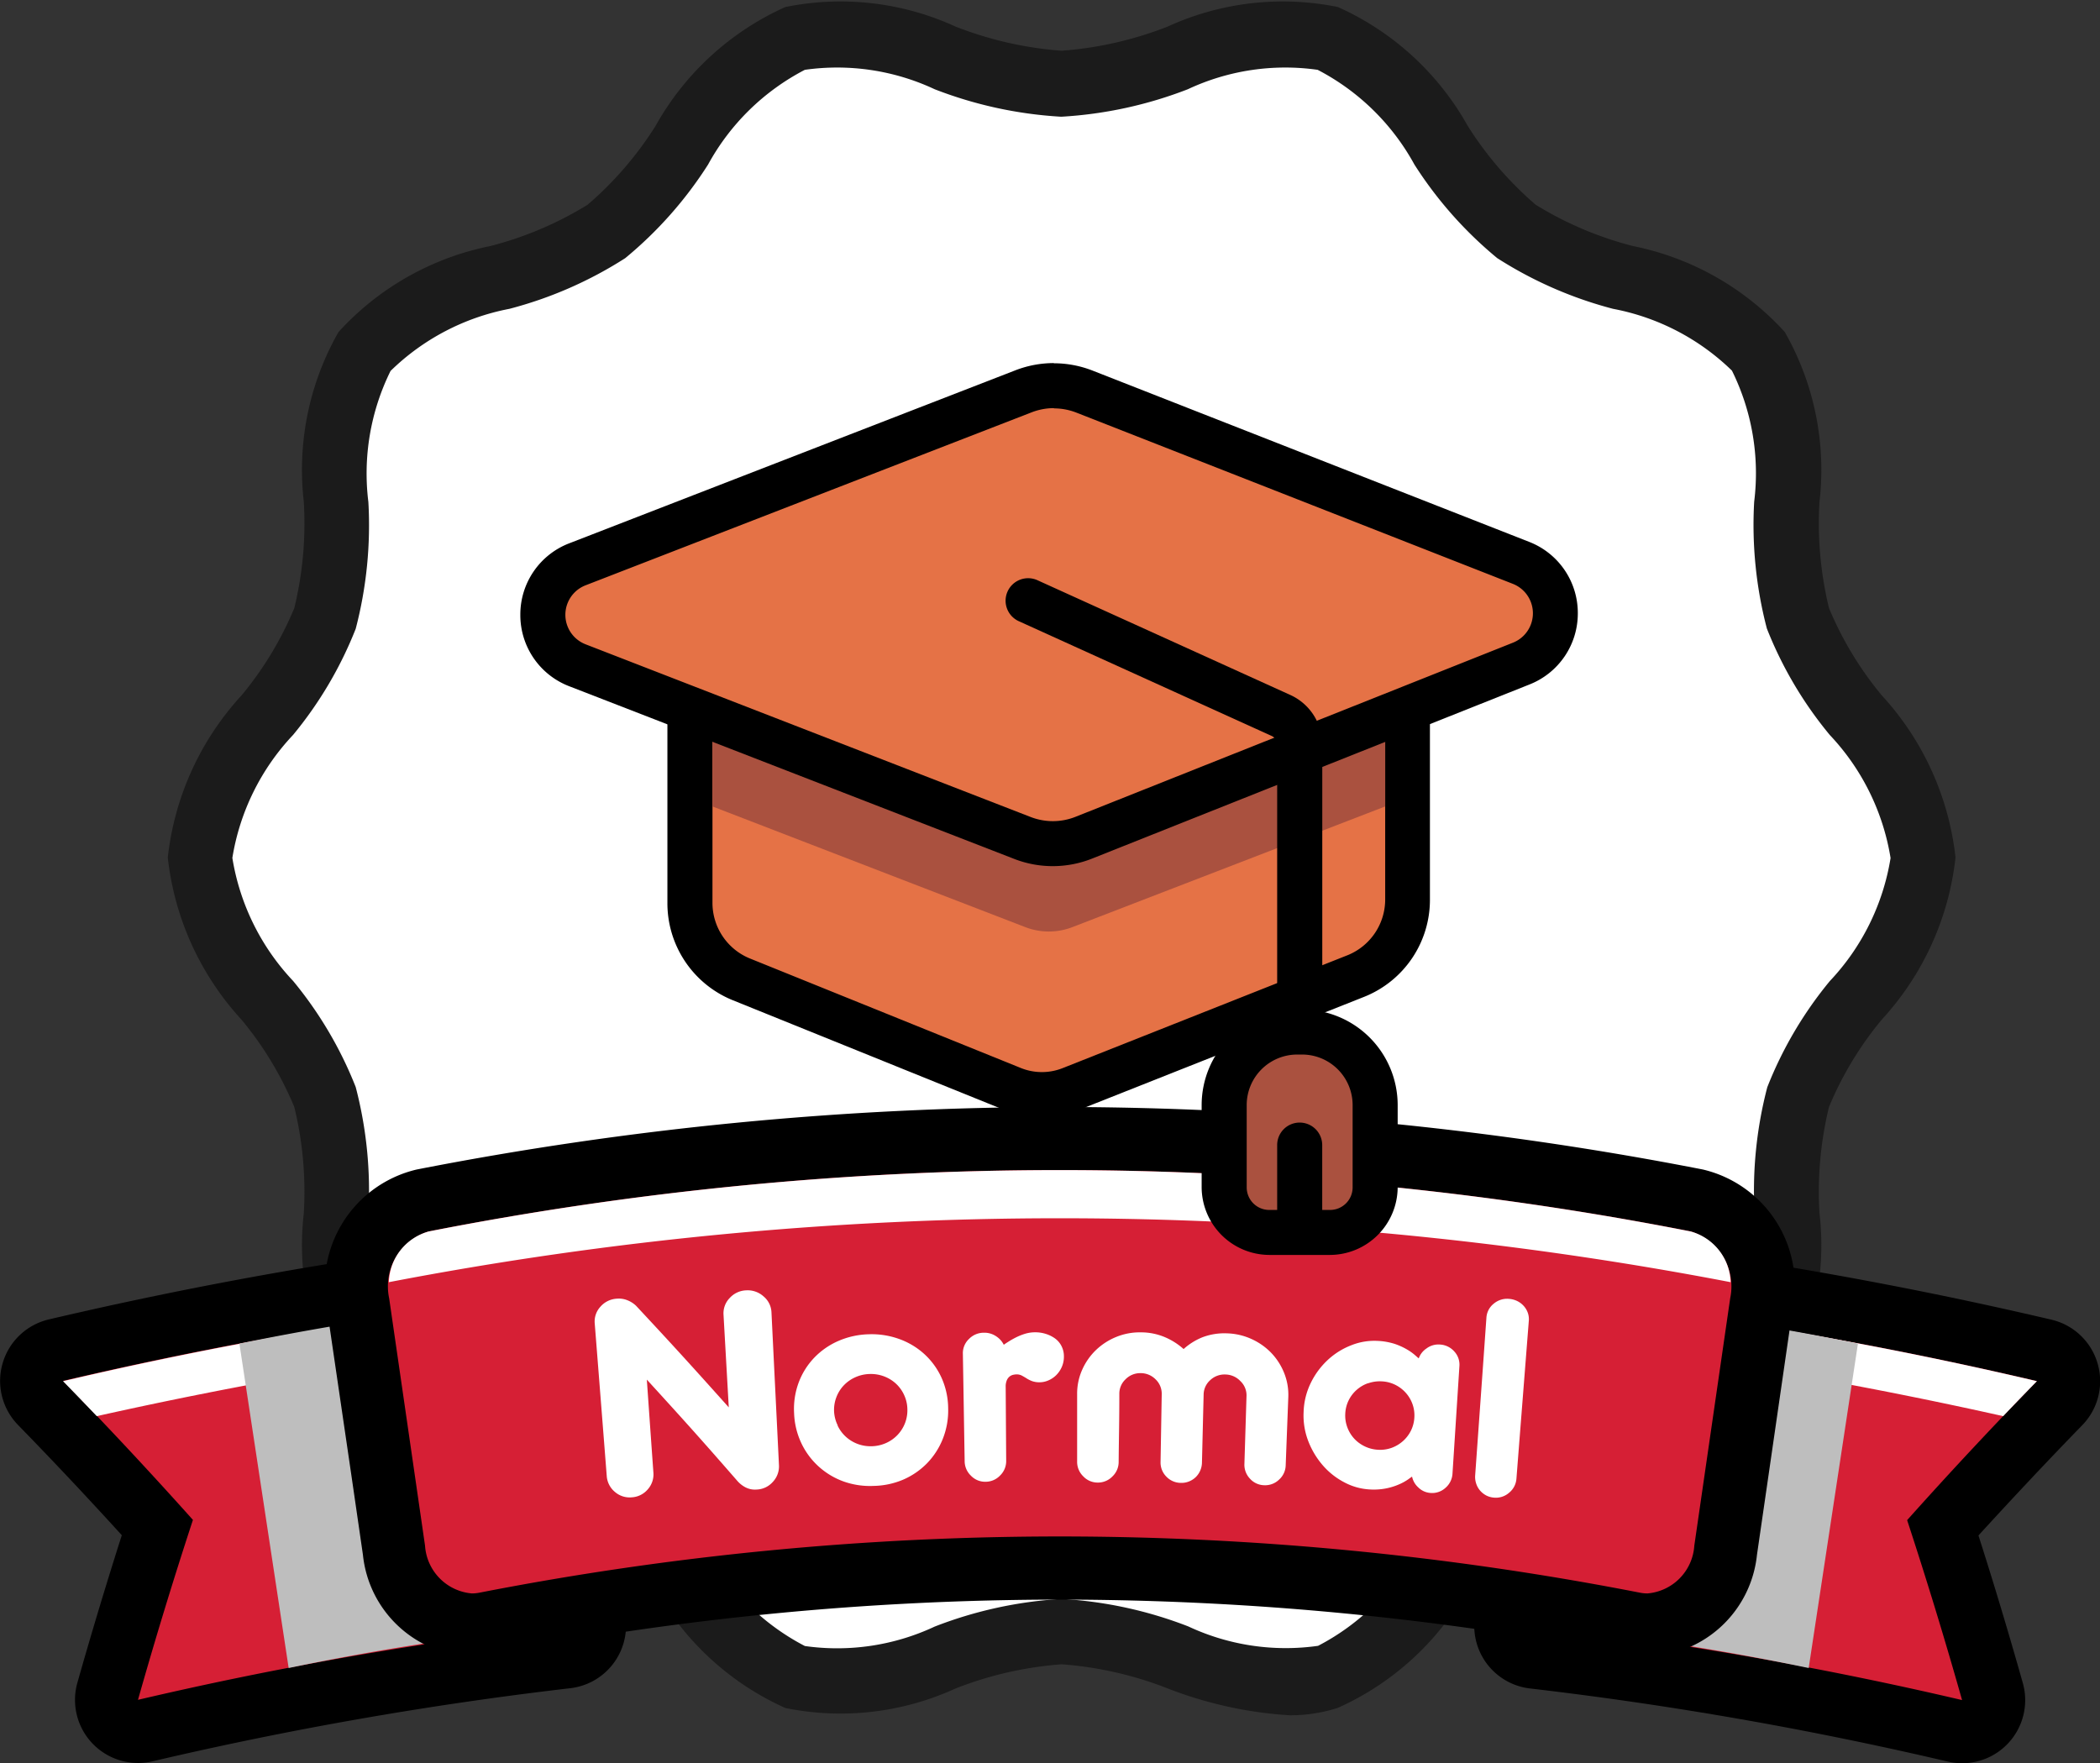 <svg xmlns="http://www.w3.org/2000/svg" width="33.982" height="28.533" viewBox="0 0 33.982 28.533">
  <rect x="0" y="0" width="33.982" height="28.533" fill="#333333" stroke="none"/>
  <g id="Group_1323" data-name="Group 1323" transform="translate(303.976 -379.186)">
    <g id="Group_1327" data-name="Group 1327" transform="translate(-301.262 379.186)">
      <g id="Group_1324" data-name="Group 1324" transform="translate(0.529 0.53)">
        <g id="Group_1323-2" data-name="Group 1323">
          <path id="Path_6215" data-name="Path 6215" d="M-264.034,394.508c0,1.427-1.6,2.584-2.021,3.872-.433,1.335.168,3.21-.64,4.321s-2.792,1.125-3.914,1.942-1.72,2.69-3.055,3.124c-1.288.418-2.88-.733-4.308-.733s-3.02,1.151-4.308.733c-1.335-.434-1.943-2.315-3.055-3.124s-3.1-.82-3.914-1.942-.207-2.986-.64-4.321c-.418-1.288-2.021-2.445-2.021-3.872s1.6-2.584,2.021-3.872c.433-1.335-.168-3.21.64-4.321s2.791-1.125,3.913-1.942,1.72-2.69,3.055-3.124c1.288-.418,2.88.732,4.308.732s3.02-1.151,4.308-.732c1.335.433,1.944,2.315,3.055,3.124s3.1.82,3.914,1.942.207,2.986.64,4.321C-265.636,391.924-264.034,393.081-264.034,394.508Z" transform="translate(291.908 -381.158)" fill="#fff"/>
        </g>
      </g>
      <g id="Group_1326" data-name="Group 1326" transform="translate(0 0)">
        <g id="Group_1325" data-name="Group 1325">
          <path id="Path_6216" data-name="Path 6216" d="M-275.717,406.945a6.518,6.518,0,0,1-1.975-.433,5.875,5.875,0,0,0-1.719-.392,5.873,5.873,0,0,0-1.719.392,4.466,4.466,0,0,1-2.753.315,4.528,4.528,0,0,1-2.1-1.923,5.647,5.647,0,0,0-1.1-1.276,5.708,5.708,0,0,0-1.574-.668,4.518,4.518,0,0,1-2.456-1.391,4.5,4.5,0,0,1-.562-2.747,5.8,5.8,0,0,0-.154-1.722,5.532,5.532,0,0,0-.857-1.416,4.622,4.622,0,0,1-1.19-2.62,4.623,4.623,0,0,1,1.19-2.62,5.527,5.527,0,0,0,.857-1.416,5.8,5.8,0,0,0,.154-1.722,4.5,4.5,0,0,1,.562-2.747,4.523,4.523,0,0,1,2.456-1.391,5.7,5.7,0,0,0,1.574-.668,5.637,5.637,0,0,0,1.1-1.276,4.529,4.529,0,0,1,2.1-1.924,4.465,4.465,0,0,1,2.752.315,5.875,5.875,0,0,0,1.719.392,5.875,5.875,0,0,0,1.719-.392,4.469,4.469,0,0,1,2.753-.315,4.528,4.528,0,0,1,2.1,1.924,5.651,5.651,0,0,0,1.1,1.276,5.7,5.7,0,0,0,1.574.668,4.524,4.524,0,0,1,2.456,1.391,4.5,4.5,0,0,1,.562,2.747,5.8,5.8,0,0,0,.154,1.722,5.539,5.539,0,0,0,.857,1.415,4.622,4.622,0,0,1,1.19,2.62,4.621,4.621,0,0,1-1.19,2.62,5.534,5.534,0,0,0-.857,1.416,5.794,5.794,0,0,0-.154,1.721,4.5,4.5,0,0,1-.562,2.747,4.52,4.52,0,0,1-2.456,1.39,5.713,5.713,0,0,0-1.574.668,5.646,5.646,0,0,0-1.1,1.276,4.527,4.527,0,0,1-2.1,1.923A2.5,2.5,0,0,1-275.717,406.945Zm-3.694-1.883a6.709,6.709,0,0,1,2.049.445,3.717,3.717,0,0,0,2.1.314,3.758,3.758,0,0,0,1.566-1.533,6.459,6.459,0,0,1,1.341-1.515,6.537,6.537,0,0,1,1.874-.82,3.757,3.757,0,0,0,1.923-1,3.746,3.746,0,0,0,.36-2.121,6.622,6.622,0,0,1,.205-2.051,6.347,6.347,0,0,1,1.012-1.718,3.773,3.773,0,0,0,.983-1.991,3.774,3.774,0,0,0-.983-1.991A6.341,6.341,0,0,1-268,389.357a6.624,6.624,0,0,1-.205-2.052,3.742,3.742,0,0,0-.36-2.121,3.756,3.756,0,0,0-1.923-1,6.536,6.536,0,0,1-1.874-.82,6.459,6.459,0,0,1-1.341-1.515,3.759,3.759,0,0,0-1.566-1.533,3.718,3.718,0,0,0-2.1.314,6.709,6.709,0,0,1-2.049.445,6.707,6.707,0,0,1-2.049-.445,3.718,3.718,0,0,0-2.1-.314,3.754,3.754,0,0,0-1.566,1.533,6.453,6.453,0,0,1-1.341,1.515,6.529,6.529,0,0,1-1.874.82,3.76,3.76,0,0,0-1.923,1.005,3.744,3.744,0,0,0-.359,2.121,6.625,6.625,0,0,1-.205,2.052,6.35,6.35,0,0,1-1.013,1.717,3.774,3.774,0,0,0-.983,1.991,3.774,3.774,0,0,0,.983,1.991,6.349,6.349,0,0,1,1.013,1.717,6.625,6.625,0,0,1,.205,2.052,3.745,3.745,0,0,0,.359,2.121,3.759,3.759,0,0,0,1.923,1.005,6.529,6.529,0,0,1,1.874.82,6.454,6.454,0,0,1,1.341,1.515,3.76,3.76,0,0,0,1.566,1.533,3.718,3.718,0,0,0,2.1-.314A6.707,6.707,0,0,1-279.411,405.062Z" transform="translate(293.877 -379.186)" fill="#1b1b1b"/>
        </g>
      </g>
    </g>
    <g id="Group_1338" data-name="Group 1338" transform="translate(-303.976 399.209)">
      <g id="Group_1330" data-name="Group 1330" transform="translate(0 0)">
        <g id="Group_1328" data-name="Group 1328" transform="translate(0.51 0.51)">
          <path id="Path_6217" data-name="Path 6217" d="M-300.355,463.093a.512.512,0,0,1-.369-.157.511.511,0,0,1-.122-.491c.249-.882.519-1.772.8-2.651-.614-.681-1.249-1.358-1.89-2.015a.51.51,0,0,1-.124-.5.51.51,0,0,1,.373-.354,66.86,66.86,0,0,1,7.532-1.318.494.494,0,0,1,.059,0,.51.51,0,0,1,.506.451l.613,5.266a.509.509,0,0,1-.107.375.509.509,0,0,1-.341.19,60.585,60.585,0,0,0-6.817,1.193A.507.507,0,0,1-300.355,463.093Z" transform="translate(302.077 -455.604)" fill="#d61f35"/>
        </g>
        <g id="Group_1329" data-name="Group 1329">
          <path id="Path_6218" data-name="Path 6218" d="M-295.481,454.725l.613,5.266a60.879,60.879,0,0,0-6.875,1.2q.412-1.457.889-2.912-1.021-1.141-2.1-2.25a66.116,66.116,0,0,1,7.474-1.308m0-1.021a1.022,1.022,0,0,0-.118.007,67.39,67.39,0,0,0-7.589,1.328,1.021,1.021,0,0,0-.746.708,1.021,1.021,0,0,0,.249,1c.569.584,1.131,1.181,1.679,1.784-.253.793-.494,1.594-.719,2.388a1.021,1.021,0,0,0,.245.983,1.021,1.021,0,0,0,.738.315,1.014,1.014,0,0,0,.233-.027,60.083,60.083,0,0,1,6.76-1.183,1.02,1.02,0,0,0,.682-.38,1.021,1.021,0,0,0,.214-.751l-.613-5.266a1.02,1.02,0,0,0-.38-.682,1.022,1.022,0,0,0-.633-.22Z" transform="translate(303.976 -453.705)"/>
        </g>
      </g>
      <g id="Group_1331" data-name="Group 1331" transform="translate(1.02 1.021)">
        <path id="Path_6219" data-name="Path 6219" d="M-292.627,458.16l-.077-.657a66.179,66.179,0,0,0-7.474,1.308q.275.282.546.566Q-296.154,458.6-292.627,458.16Z" transform="translate(300.178 -457.503)" fill="#fff"/>
      </g>
      <g id="Group_1334" data-name="Group 1334" transform="translate(23.854 0)">
        <g id="Group_1332" data-name="Group 1332" transform="translate(0.51 0.51)">
          <path id="Path_6220" data-name="Path 6220" d="M-205.916,463.093a.5.5,0,0,1-.117-.013,60.537,60.537,0,0,0-6.818-1.193.51.51,0,0,1-.448-.566l.613-5.266a.511.511,0,0,1,.19-.341.51.51,0,0,1,.317-.11.489.489,0,0,1,.059,0,66.859,66.859,0,0,1,7.532,1.318.509.509,0,0,1,.373.354.51.51,0,0,1-.124.5c-.64.657-1.275,1.334-1.89,2.015.284.878.554,1.768.8,2.651a.51.51,0,0,1-.122.491A.511.511,0,0,1-205.916,463.093Z" transform="translate(213.302 -455.604)" fill="#d61f35"/>
        </g>
        <g id="Group_1333" data-name="Group 1333">
          <path id="Path_6221" data-name="Path 6221" d="M-213.567,454.725a66.121,66.121,0,0,1,7.474,1.308q-1.08,1.108-2.1,2.25.477,1.454.889,2.912a60.894,60.894,0,0,0-6.875-1.2l.613-5.266m0-1.021a1.022,1.022,0,0,0-.633.22,1.022,1.022,0,0,0-.38.682l-.306,2.633-.306,2.633a1.021,1.021,0,0,0,.213.751,1.021,1.021,0,0,0,.682.38,60.076,60.076,0,0,1,6.76,1.183,1.014,1.014,0,0,0,.233.027,1.02,1.02,0,0,0,.737-.315,1.02,1.02,0,0,0,.245-.983c-.224-.794-.465-1.6-.718-2.388.548-.6,1.111-1.2,1.679-1.784a1.019,1.019,0,0,0,.249-1,1.02,1.02,0,0,0-.746-.708,67.4,67.4,0,0,0-7.59-1.328,1.019,1.019,0,0,0-.118-.007Z" transform="translate(215.2 -453.705)"/>
        </g>
      </g>
      <g id="Group_1335" data-name="Group 1335" transform="translate(25.411 1.021)">
        <path id="Path_6222" data-name="Path 6222" d="M-209.407,458.16q.038-.328.076-.657a66.183,66.183,0,0,1,7.474,1.308q-.275.282-.546.566Q-205.881,458.6-209.407,458.16Z" transform="translate(209.407 -457.503)" fill="#fff"/>
      </g>
      <g id="Group_1336" data-name="Group 1336" transform="translate(3.874 1.021)" style="mix-blend-mode: multiply;isolation: isolate">
        <path id="Path_6223" data-name="Path 6223" d="M-288.76,463.453a43.122,43.122,0,0,1,4.436-.684l-.613-5.266a45.366,45.366,0,0,0-4.62.7Z" transform="translate(289.557 -457.503)" fill="#bebebe"/>
      </g>
      <g id="Group_1337" data-name="Group 1337" transform="translate(24.832 1.021)" style="mix-blend-mode: multiply;isolation: isolate">
        <path id="Path_6224" data-name="Path 6224" d="M-207.123,463.453a43.128,43.128,0,0,0-4.436-.684l.613-5.266a45.366,45.366,0,0,1,4.62.7Z" transform="translate(211.559 -457.503)" fill="#bebebe"/>
      </g>
    </g>
    <g id="Group_1343" data-name="Group 1343" transform="translate(-298.71 397.101)">
      <g id="Group_1341" data-name="Group 1341" transform="translate(0 0)">
        <g id="Group_1339" data-name="Group 1339" transform="translate(0.511 0.51)">
          <path id="Path_6225" data-name="Path 6225" d="M-261.592,455.632a1.167,1.167,0,0,1-.22-.021,48.663,48.663,0,0,0-9.292-.9,48.663,48.663,0,0,0-9.292.9,1.17,1.17,0,0,1-.22.021,1.33,1.33,0,0,1-1.262-1.209l-.581-4.006a1.441,1.441,0,0,1,1.047-1.655,53.79,53.79,0,0,1,10.308-1,53.785,53.785,0,0,1,10.308,1,1.441,1.441,0,0,1,1.047,1.655l-.581,4.006A1.33,1.33,0,0,1-261.592,455.632Z" transform="translate(282.475 -447.76)" fill="#d61f35"/>
        </g>
        <g id="Group_1340" data-name="Group 1340">
          <path id="Path_6226" data-name="Path 6226" d="M-272.495,446.881a53.114,53.114,0,0,1,10.21.993.93.93,0,0,1,.64,1.081l-.581,4.006a.829.829,0,0,1-.757.772.639.639,0,0,1-.123-.012,49.013,49.013,0,0,0-9.389-.91,49.018,49.018,0,0,0-9.39.91.636.636,0,0,1-.123.012.83.83,0,0,1-.757-.772l-.581-4.006a.929.929,0,0,1,.64-1.081,53.119,53.119,0,0,1,10.21-.993m0-1.02a54.309,54.309,0,0,0-10.406,1.012,1.931,1.931,0,0,0-1.454,2.229l.4,2.726.186,1.281a1.835,1.835,0,0,0,1.767,1.646,1.662,1.662,0,0,0,.318-.031,48.147,48.147,0,0,1,9.194-.891,48.141,48.141,0,0,1,9.194.891,1.664,1.664,0,0,0,.318.031,1.835,1.835,0,0,0,1.767-1.646l.186-1.281.395-2.726a1.931,1.931,0,0,0-1.454-2.229,54.309,54.309,0,0,0-10.406-1.012Z" transform="translate(284.377 -445.861)"/>
        </g>
      </g>
      <g id="Group_1342" data-name="Group 1342" transform="translate(1.026 1.02)">
        <path id="Path_6227" data-name="Path 6227" d="M-258.846,451.473a.88.88,0,0,0-.647-.821,53,53,0,0,0-20.42,0,.88.88,0,0,0-.646.821A57.488,57.488,0,0,1-258.846,451.473Z" transform="translate(280.559 -449.658)" fill="#fff"/>
      </g>
    </g>
    <g id="Group_1357" data-name="Group 1357" transform="translate(-295.554 385.066)">
      <g id="Group_1347" data-name="Group 1347" transform="translate(2.378 2.618)">
        <g id="Group_1344" data-name="Group 1344" transform="translate(0.364 0.364)">
          <path id="Path_6228" data-name="Path 6228" d="M-256.734,421.022a1.273,1.273,0,0,1-.479-.093l-4.388-1.774a1.329,1.329,0,0,1-.826-1.244v-5.742h11.615v5.685a1.345,1.345,0,0,1-.834,1.247l-4.619,1.831A1.271,1.271,0,0,1-256.734,421.022Z" transform="translate(262.426 -412.169)" fill="#e57246"/>
        </g>
        <g id="Group_1346" data-name="Group 1346">
          <g id="Group_1345" data-name="Group 1345">
            <path id="Path_6229" data-name="Path 6229" d="M-252.167,411.542v5.32a.973.973,0,0,1-.6.908l-4.62,1.831a.909.909,0,0,1-.336.064.911.911,0,0,1-.342-.067l-4.388-1.774a.973.973,0,0,1-.6-.906v-5.377h10.886m.729-.729h-12.344v6.106a1.693,1.693,0,0,0,1.053,1.582l4.388,1.774a1.635,1.635,0,0,0,.615.12,1.631,1.631,0,0,0,.6-.116l4.619-1.831a1.69,1.69,0,0,0,1.064-1.586v-6.049Z" transform="translate(263.782 -410.813)"/>
          </g>
        </g>
      </g>
      <g id="Group_1350" data-name="Group 1350" transform="translate(11.023 10.457)">
        <g id="Group_1348" data-name="Group 1348" transform="translate(0.364 0.364)">
          <path id="Path_6230" data-name="Path 6230" d="M-229.525,444.59a.731.731,0,0,1-.73-.73v-1.332a1.183,1.183,0,0,1,1.182-1.182h.079a1.183,1.183,0,0,1,1.182,1.182v1.332a.731.731,0,0,1-.73.73Z" transform="translate(230.255 -441.346)" fill="#aa513f"/>
        </g>
        <g id="Group_1349" data-name="Group 1349">
          <path id="Path_6231" data-name="Path 6231" d="M-229.986,440.719a.818.818,0,0,1,.818.818v1.332a.365.365,0,0,1-.365.365h-.984a.365.365,0,0,1-.365-.365v-1.332a.818.818,0,0,1,.818-.818h.079m0-.729h-.079a1.548,1.548,0,0,0-1.547,1.546v1.332a1.1,1.1,0,0,0,1.094,1.094h.984a1.1,1.1,0,0,0,1.094-1.094v-1.332a1.548,1.548,0,0,0-1.546-1.546Z" transform="translate(231.611 -439.99)"/>
        </g>
      </g>
      <g id="Group_1351" data-name="Group 1351" transform="translate(3.107 5.334)">
        <path id="Path_6232" data-name="Path 6232" d="M-261.069,422.758l5.062,1.953a1.058,1.058,0,0,0,.762,0l5.062-1.953v-1.837h-10.886Z" transform="translate(261.069 -420.921)" fill="#aa513f"/>
      </g>
      <g id="Group_1354" data-name="Group 1354" transform="translate(0 0)">
        <g id="Group_1352" data-name="Group 1352" transform="translate(0.364 0.364)">
          <path id="Path_6233" data-name="Path 6233" d="M-263.021,409.836a1.36,1.36,0,0,1-.493-.092l-7.2-2.794a.87.87,0,0,1-.559-.817.87.87,0,0,1,.56-.817l7.22-2.8a1.348,1.348,0,0,1,.492-.092,1.353,1.353,0,0,1,.5.094l7.063,2.771a.872.872,0,0,1,.556.814.871.871,0,0,1-.552.816l-7.076,2.817A1.354,1.354,0,0,1-263.021,409.836Z" transform="translate(271.277 -402.427)" fill="#e57246"/>
        </g>
        <g id="Group_1353" data-name="Group 1353">
          <path id="Path_6234" data-name="Path 6234" d="M-264,401.8a1,1,0,0,1,.364.069l7.063,2.771a.512.512,0,0,1,0,.952l-7.076,2.817a1,1,0,0,1-.369.071,1,1,0,0,1-.361-.068l-7.2-2.794a.512.512,0,0,1,0-.955l7.22-2.8a1,1,0,0,1,.36-.067m0-.729a1.723,1.723,0,0,0-.623.116l-7.22,2.8a1.233,1.233,0,0,0-.793,1.157,1.233,1.233,0,0,0,.792,1.157l7.2,2.794a1.717,1.717,0,0,0,.624.117,1.715,1.715,0,0,0,.638-.123l7.076-2.817a1.234,1.234,0,0,0,.782-1.156,1.234,1.234,0,0,0-.788-1.152l-7.063-2.771a1.718,1.718,0,0,0-.631-.119Z" transform="translate(272.633 -401.071)"/>
        </g>
      </g>
      <g id="Group_1355" data-name="Group 1355" transform="translate(7.849 3.476)">
        <path id="Path_6235" data-name="Path 6235" d="M-238.662,421.644a.364.364,0,0,1-.364-.365V416.7a.153.153,0,0,0-.089-.139l-4.092-1.857a.364.364,0,0,1-.181-.482.365.365,0,0,1,.483-.181l4.092,1.857a.882.882,0,0,1,.517.8v4.58A.365.365,0,0,1-238.662,421.644Z" transform="translate(243.422 -414.007)"/>
      </g>
      <g id="Group_1356" data-name="Group 1356" transform="translate(12.244 12.287)">
        <line id="Line_151" data-name="Line 151" y1="1.06" transform="translate(0.364 0.364)" fill="#ffc200"/>
        <path id="Path_6236" data-name="Path 6236" d="M-226.7,448.587a.364.364,0,0,1-.364-.364v-1.06a.364.364,0,0,1,.364-.364.365.365,0,0,1,.365.364v1.06A.365.365,0,0,1-226.7,448.587Z" transform="translate(227.065 -446.799)"/>
      </g>
    </g>
    <g id="Group_1359" data-name="Group 1359" transform="translate(-294.353 400.07)">
      <g id="Group_1358" data-name="Group 1358" transform="translate(0)">
        <path id="Path_6237" data-name="Path 6237" d="M-267.319,458.354c.042.6.063.9.106,1.5a.364.364,0,0,1-.091.276.367.367,0,0,1-.261.129.363.363,0,0,1-.272-.089.366.366,0,0,1-.131-.259c-.077-.986-.116-1.479-.194-2.465a.352.352,0,0,1,.092-.272.378.378,0,0,1,.265-.13.372.372,0,0,1,.178.028.431.431,0,0,1,.134.087c.609.653.908.982,1.5,1.644-.034-.6-.051-.9-.085-1.5a.353.353,0,0,1,.1-.27.378.378,0,0,1,.267-.124.384.384,0,0,1,.283.1.353.353,0,0,1,.126.258c.048.988.073,1.481.121,2.469a.366.366,0,0,1-.1.274.366.366,0,0,1-.263.123.335.335,0,0,1-.177-.035.452.452,0,0,1-.129-.1C-266.428,459.335-266.722,459.007-267.319,458.354Z" transform="translate(268.163 -456.911)" fill="#fff"/>
        <path id="Path_6238" data-name="Path 6238" d="M-255.359,461.926a1.215,1.215,0,0,1-.4-.238,1.2,1.2,0,0,1-.283-.377,1.238,1.238,0,0,1-.12-.492,1.224,1.224,0,0,1,.076-.5,1.179,1.179,0,0,1,.253-.4,1.213,1.213,0,0,1,.39-.269,1.315,1.315,0,0,1,.487-.107,1.311,1.311,0,0,1,.493.076,1.208,1.208,0,0,1,.407.243,1.181,1.181,0,0,1,.279.383,1.224,1.224,0,0,1,.108.494,1.24,1.24,0,0,1-.088.5,1.208,1.208,0,0,1-.257.395,1.216,1.216,0,0,1-.386.263,1.278,1.278,0,0,1-.475.1A1.279,1.279,0,0,1-255.359,461.926Zm-.1-.908a.575.575,0,0,0,.133.182.59.59,0,0,0,.193.118.6.6,0,0,0,.231.037.6.6,0,0,0,.228-.052.586.586,0,0,0,.185-.13.582.582,0,0,0,.121-.19.577.577,0,0,0,.039-.229.566.566,0,0,0-.052-.227.577.577,0,0,0-.132-.184.592.592,0,0,0-.194-.119.6.6,0,0,0-.234-.038.6.6,0,0,0-.231.053.584.584,0,0,0-.186.131.573.573,0,0,0-.12.192.57.57,0,0,0-.037.229A.576.576,0,0,0-255.456,461.018Z" transform="translate(259.389 -458.834)" fill="#fff"/>
        <path id="Path_6239" data-name="Path 6239" d="M-245.283,461.529a.323.323,0,0,1-.1.238.324.324,0,0,1-.236.1.318.318,0,0,1-.236-.1.325.325,0,0,1-.1-.235c-.012-.7-.017-1.044-.029-1.741a.315.315,0,0,1,.1-.236.332.332,0,0,1,.239-.1.336.336,0,0,1,.2.058.347.347,0,0,1,.123.137c.02-.015.048-.033.083-.055s.074-.044.118-.066a.972.972,0,0,1,.143-.057.566.566,0,0,1,.165-.024.56.56,0,0,1,.168.025.519.519,0,0,1,.15.073.345.345,0,0,1,.106.123.359.359,0,0,1,.04.17.41.41,0,0,1-.035.172.431.431,0,0,1-.09.131.405.405,0,0,1-.125.084.357.357,0,0,1-.14.031.351.351,0,0,1-.125-.019.477.477,0,0,1-.09-.045c-.026-.017-.052-.031-.077-.045a.184.184,0,0,0-.086-.019.288.288,0,0,0-.053.007.15.15,0,0,0-.057.027.155.155,0,0,0-.045.06.254.254,0,0,0-.019.11Z" transform="translate(251.942 -458.771)" fill="#fff"/>
        <path id="Path_6240" data-name="Path 6240" d="M-237.066,459.478a1,1,0,0,1,.393-.063,1.02,1.02,0,0,1,.4.092,1.035,1.035,0,0,1,.321.226,1.016,1.016,0,0,1,.208.326.947.947,0,0,1,.066.392l-.042,1.1a.321.321,0,0,1-.108.232.323.323,0,0,1-.24.09.317.317,0,0,1-.231-.107.325.325,0,0,1-.089-.239l.034-1.1a.316.316,0,0,0-.1-.24.34.34,0,0,0-.24-.106.336.336,0,0,0-.248.092.317.317,0,0,0-.106.234c-.011.439-.016.658-.027,1.1a.338.338,0,0,1-.029.131.329.329,0,0,1-.074.106.334.334,0,0,1-.107.068.326.326,0,0,1-.13.023.325.325,0,0,1-.235-.1.323.323,0,0,1-.095-.238l.019-1.1a.32.32,0,0,0-.1-.238.337.337,0,0,0-.244-.1.332.332,0,0,0-.242.1.318.318,0,0,0-.1.235c0,.439-.007.658-.011,1.1a.322.322,0,0,1-.1.236.324.324,0,0,1-.238.1.317.317,0,0,1-.234-.1.326.326,0,0,1-.1-.237c0-.439,0-.658,0-1.1a.947.947,0,0,1,.082-.389,1.007,1.007,0,0,1,.221-.317,1.032,1.032,0,0,1,.328-.213,1,1,0,0,1,.4-.075.99.99,0,0,1,.392.079,1.1,1.1,0,0,1,.3.191A1.027,1.027,0,0,1-237.066,459.478Z" transform="translate(246.902 -458.721)" fill="#fff"/>
        <path id="Path_6241" data-name="Path 6241" d="M-223.066,462.1a.327.327,0,0,1-.113.229.318.318,0,0,1-.241.083.309.309,0,0,1-.2-.09.323.323,0,0,1-.1-.174c-.009.005-.03.02-.063.044a.86.86,0,0,1-.136.076,1.034,1.034,0,0,1-.209.068,1.039,1.039,0,0,1-.281.019.981.981,0,0,1-.4-.111,1.181,1.181,0,0,1-.346-.268,1.324,1.324,0,0,1-.24-.391,1.152,1.152,0,0,1-.08-.485,1.147,1.147,0,0,1,.121-.479,1.262,1.262,0,0,1,.278-.369,1.188,1.188,0,0,1,.377-.232,1,1,0,0,1,.417-.069A1.063,1.063,0,0,1-224,460a1.076,1.076,0,0,1,.2.091.854.854,0,0,1,.129.092c.031.027.05.045.059.051a.318.318,0,0,1,.125-.16.319.319,0,0,1,.216-.064.332.332,0,0,1,.234.112.314.314,0,0,1,.083.24Zm-1.367-1.464a.557.557,0,0,0-.185.109.551.551,0,0,0-.129.17.54.54,0,0,0-.054.215.543.543,0,0,0,.033.219.555.555,0,0,0,.11.182.561.561,0,0,0,.172.127.559.559,0,0,0,.216.055.546.546,0,0,0,.219-.031.568.568,0,0,0,.182-.108.56.56,0,0,0,.13-.169.546.546,0,0,0,.056-.214.543.543,0,0,0-.031-.219.554.554,0,0,0-.11-.183.564.564,0,0,0-.17-.128.549.549,0,0,0-.217-.055A.567.567,0,0,0-224.433,460.638Z" transform="translate(236.947 -459.135)" fill="#fff"/>
        <path id="Path_6242" data-name="Path 6242" d="M-214.474,460.324a.322.322,0,0,1-.117.228.325.325,0,0,1-.244.081.332.332,0,0,1-.127-.035.342.342,0,0,1-.1-.079.326.326,0,0,1-.063-.112.34.34,0,0,1-.017-.133c.073-1.021.11-1.531.182-2.552a.314.314,0,0,1,.117-.227.337.337,0,0,1,.249-.079.367.367,0,0,1,.134.036.34.34,0,0,1,.105.08.327.327,0,0,1,.065.11.31.31,0,0,1,.016.131C-214.354,458.794-214.394,459.3-214.474,460.324Z" transform="translate(229.39 -457.28)" fill="#fff"/>
      </g>
    </g>
  </g>
</svg>
